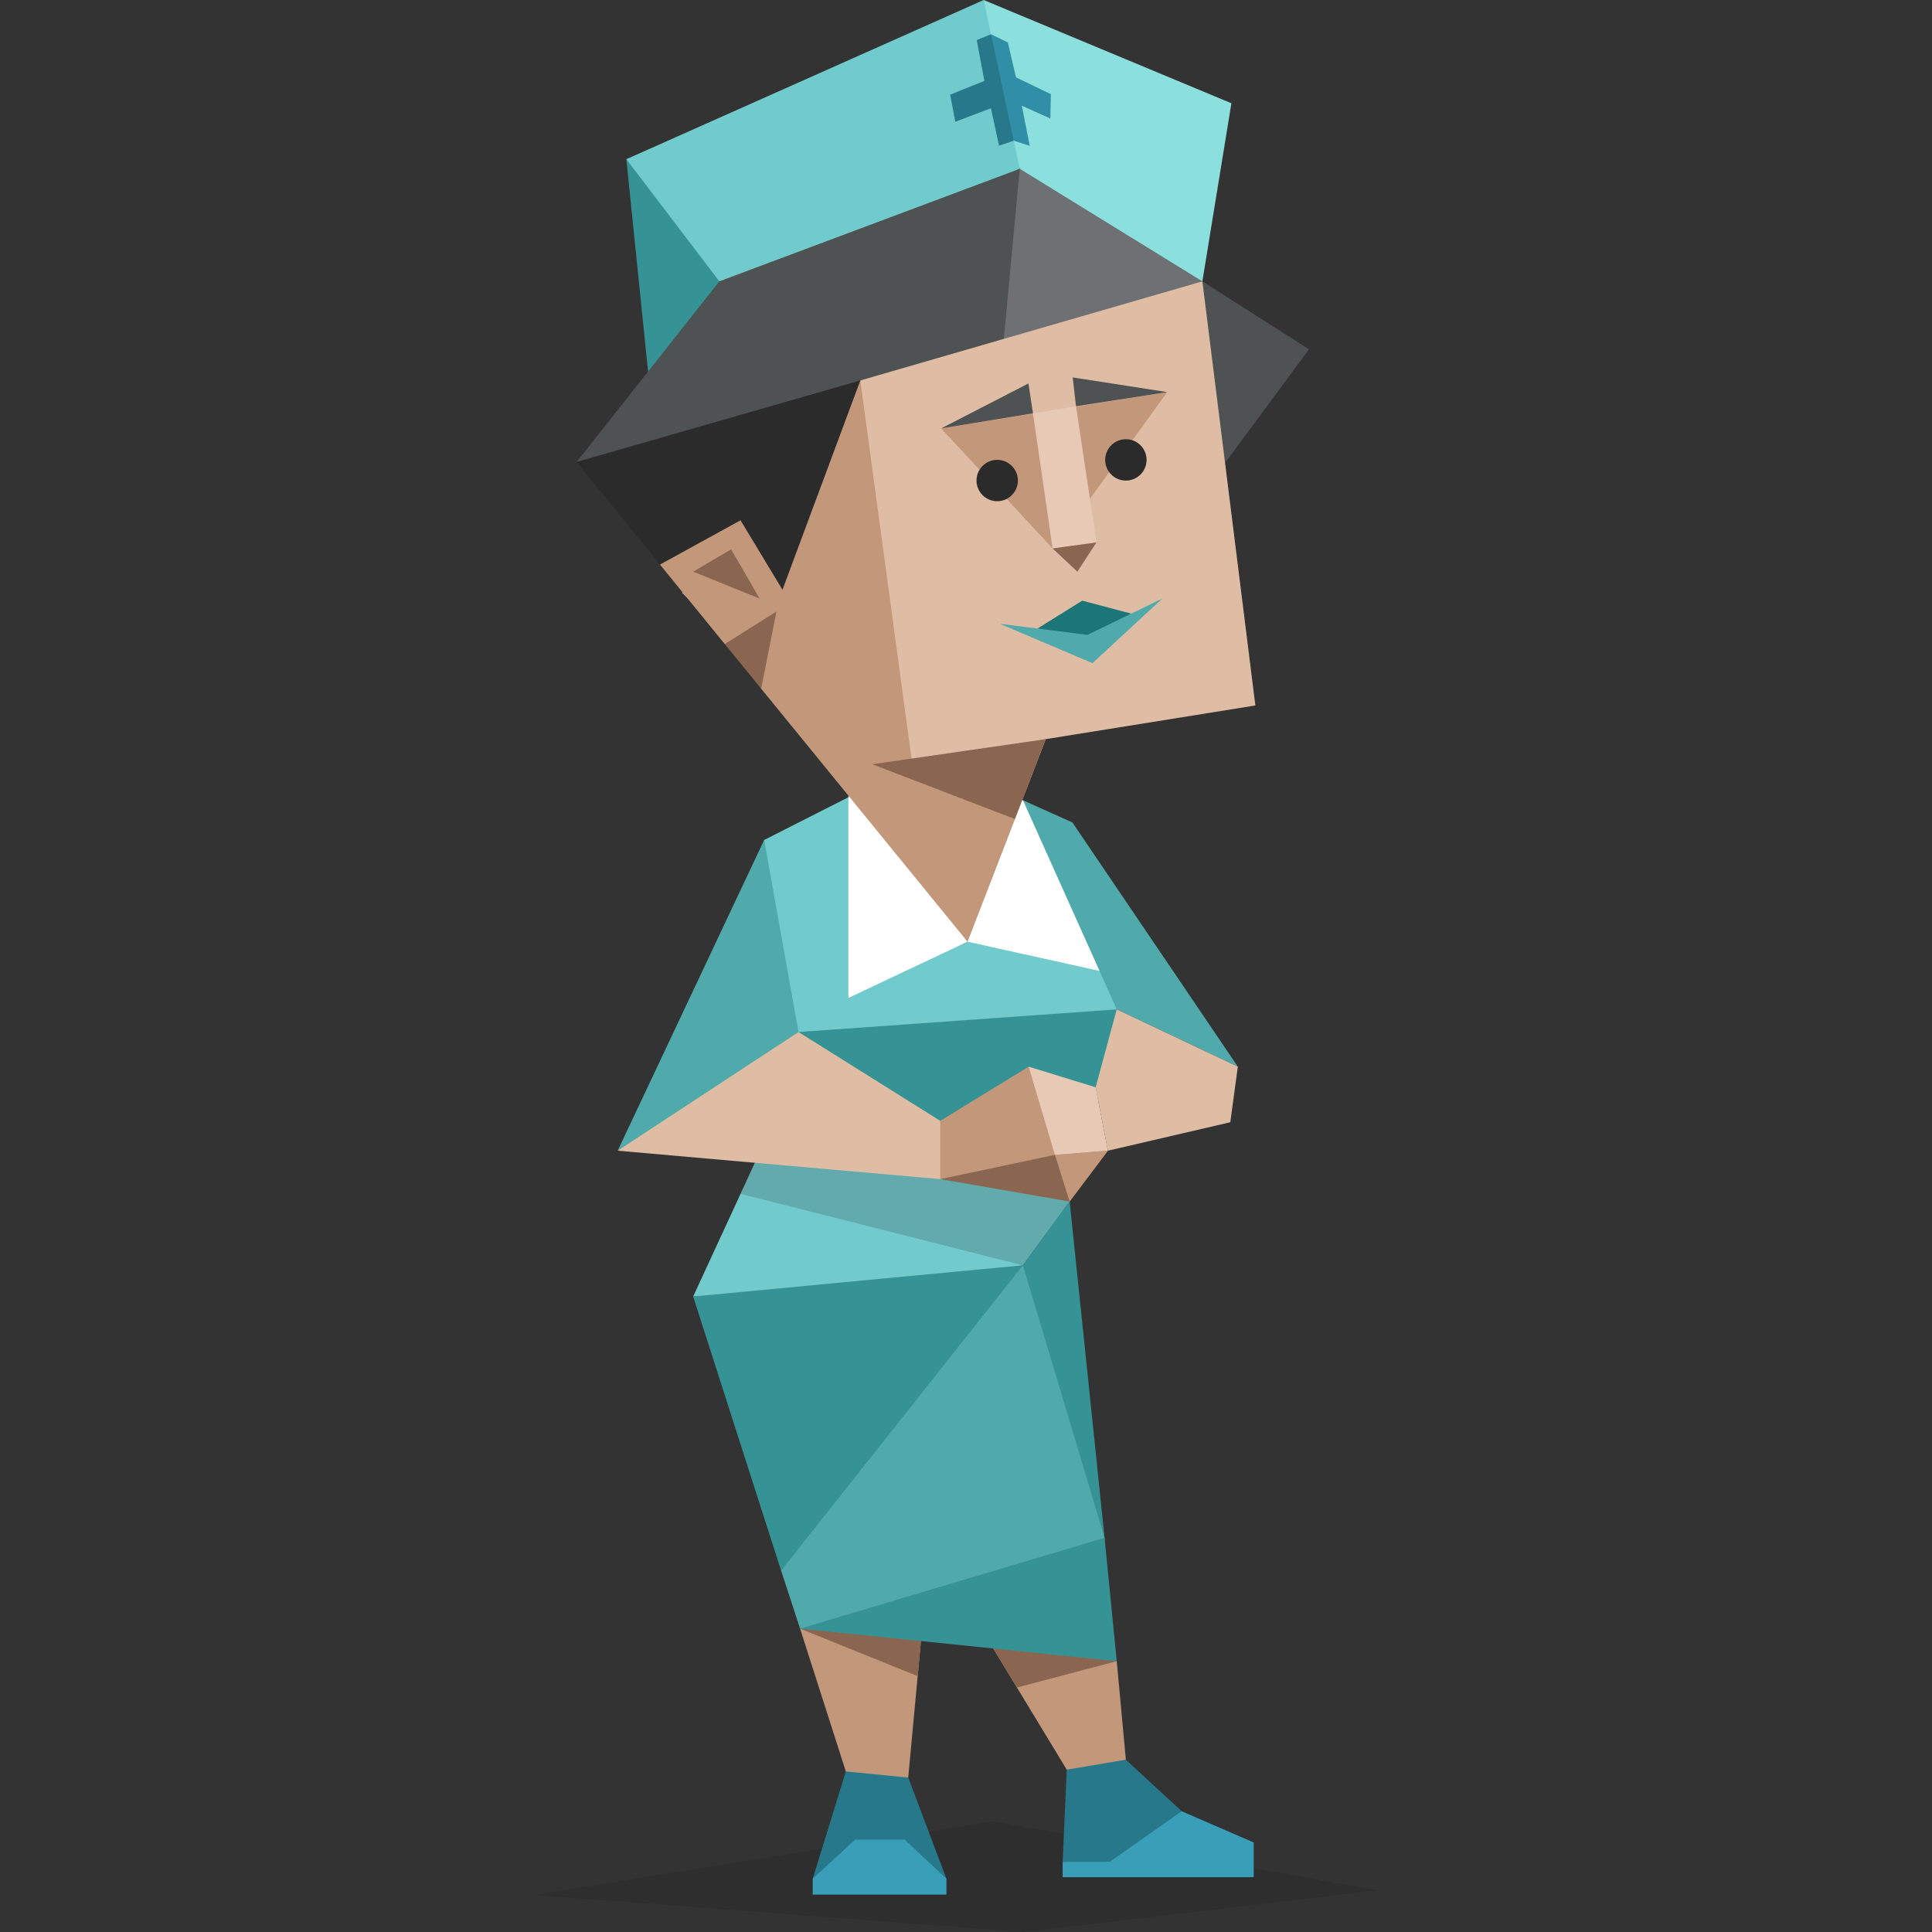 <svg xmlns="http://www.w3.org/2000/svg" viewBox="0 0 400 400" width="400" height="400" style="width:100%;height:100%;transform:translate3d(0,0,0);content-visibility:visible"><rect x="0" y="0" width="400" height="400" fill="#333333" stroke="none"/><defs><clipPath id="a"><path d="M0 0h400v400H0z"/></clipPath></defs><title>Defender (ISFJ) personality</title><g clip-path="url(#a)"><path fill="#50A9AA" d="m-22.25-27.58 10.25 4.6 34.25 50.56-25.07-11.86-19.43-12.46v-30.84z" transform="translate(234.03 193.26)" style="display:block"/><path fill="#50A9AA" d="M9.33-32.165-21 32.165 4.34 17.944 21 9.765 9.33-32.165z" transform="translate(148.88 206.075)" style="display:block"/><g style="display:block"><path fill="#71CACC" d="m211.781 165.68-11.47 29.29-16.131 6.9 16.481-12.38-21.461-26.23-20.99 10.65 7.12 39.76-9.04 27.07-12.781 27.69h32.141l36.131-6.46 9.68-13.201 9.75-39.789-19.43-43.3z"/><path fill="#369395" d="m165.33 213.669-9.04 27.071 31.07-.15 33.82 5.43 9.33-27.381.7-9.659-65.88 4.689z"/><path fill="#FFF" d="m211.781 165.68-36.131-.86v41.79l24.66-11.64 27.33 6.049-15.859-35.339z"/><path fill="#2B2B2B" d="m153.32 247.17 2.97-6.43 40.18-.15 18.242 5.971 6.748 2.209-9.68 13.2-58.46-14.8z" opacity=".2"/></g><g style="display:block"><path d="m110.56 392.33 95.09-15.271 79.55 14.321-73.181 8.62-101.459-7.67z" opacity=".1"/><path fill="#C3977A" d="m205.61 341.25 15.25 25.14 8.35 1.62 3.89-3.68-1.89-20.4-25.6-2.68zM190.67 339.759l-2.63 28.271-10.56 3.479-2.36-4.75-9.47-29.569 25.02 2.569z"/><path fill="#27788B" d="M233.1 364.33 244.661 375l-11.122 12.35-13.53-1.88.851-19.08 12.24-2.06zM188.04 368.03l7.91 20.939-13.91 2.082-13.78-2.082 6.86-22.21 12.92 1.271z"/><path fill="#8A6651" d="m231.21 343.93-20.67 5.449-4.93-8.129 12.8-1.219 12.8 3.899zM165.65 337.19l24.35 9.84.67-7.271-11.97-2.569h-13.05z"/><path fill="#369395" d="m211.781 261.97-18.71 33.761-31.351 29.449-18.211-56.75 26.554-2.513 41.718-3.947z"/><path fill="#50A9AA" d="m211.78 261.97 8.069 13.55 8.841 42.869v21.641l-63.04-2.84-3.93-12.01 50.06-63.21z"/><path fill="#369395" d="m165.65 337.19 30.819-9.191 20.964-6.252 11.258-3.358 2.519 25.54-65.56-6.739z"/><path fill="#369395" d="m211.78 261.97 14.457 48.235 2.453 8.185-7.23-69.62-9.68 13.2z"/><path fill="#399FB9" d="m244.66 375-14.9 10.47h-9.75v3.18h39.56v-7.18L244.66 375zM187.3 380.88h-10.26l-8.78 8.09v3.29h27.69v-3.29l-8.65-8.09z"/></g><path fill="#DFBCA4" d="m3.155-15.225 29.34 18.39 1.8 5.66-1.8 6.4-66.79-5.88 37.45-24.57z" transform="translate(162.175 228.895)" style="display:block"/><g style="display:block"><path fill="#4F5252" d="m248.94 58.25 22.07 14.07-17.371 23.52-4.699-18.79v-18.8z"/><path fill="#71CACC" d="m203.66 0-73.98 32.96 10.53 18.6 8.72 6.69 29.43-5.69 32.77-17.61-1-15.29L203.66 0z"/><path fill="#8BDFDC" d="m211.13 34.95 15.88 14.03 21.93 9.27 6.01-36.87L203.66 0l7.47 34.95z"/><path fill="#369395" d="m129.68 32.96 4.51 44.09 10.21-8.77 4.53-10.03-19.25-25.29z"/><path fill="#27788B" d="m205.18 7.09-2.961 1.2 1.59 8.46-7.088 2.85 1.068 5.61 7.37-2.8 1.68 7.75 3.04-1.03.25-9.47-4.949-12.57z"/><path fill="#308FA6" d="m205.18 7.09 3.489 1.71 1.681 7.22 7.22 3.47-.101 5.04-5.91-2.64 1.631 8.3-3.31-1.06-4.7-22.04z"/><path fill="#DFBCA4" d="m248.94 58.25 10.97 87.81-43.391 6.97-16.209 41.94-34.761-48.83L141.2 122.7l16.679-9.17 4.29 4.83 15.951-39.59 14.32-8.61 17.689-7.87 38.811-4.04z"/><path fill="#C3977A" d="m178.121 78.77 10.75 79.38 27.648-5.12-8.688 8.27 2.3 8.27-9.821 25.4-42.729-52.4-3.07-6.8-4.47-2.44-13.4-16.44 16.68-14.12 7.68 17.33 5.68-16.33 11.44-25zM241.67 81.18l-16.01 22.08-7.73 10.29-23.08-24.85 46.82-7.52z"/><path fill="#E8C9B6" d="m213.87 85.58 4.06 27.97 9.08-1.25-4.23-28.18-8.91 1.46z"/><path fill="#8A6651" d="m227.01 112.3-3.95 6.06-5.13-4.81 9.08-1.25zM216.52 153.03l-6.391 16.54-29.529-11.34 35.92-5.2zM160.76 126.61l-3.17 15.97-7.54-9.24 10.71-6.73zM157.26 123.92l-5.88-10.18-7.87 4.62 13.75 5.56z"/><path fill="#4F5252" d="m207.83 70.16 5.14-17.6-1.84-17.61-62.2 23.3-29.54 37.39 29.86-6.94 28.87-9.93 12.9-3.74 16.81-4.87z"/><path fill="#2B2B2B" d="M178.12 78.77 162 122.1l-8.68-14.38-16.68 9.17-17.25-21.25 58.73-16.87z"/><path fill="#6E7073" d="m211.13 34.95 37.81 23.3-41.11 11.91 3.3-35.21z"/></g><path fill="#DFBCA4" d="M-10.35-14.63-14.72 1.5l2.54 13.13 25.34-5.891 1.56-11.51-25.07-11.859z" transform="translate(241.56 223.61)" style="display:block"/><g style="display:block"><path fill="#8A6651" d="m229.38 238.24-7.92 10.529-26.79-4.649 21.85-8.651 12.86 2.771z"/><path fill="#C3977A" d="m229.38 238.24-7.92 10.529-3.05-9.67 10.97-.859zM194.67 232.059l18.3-11.22 4.96 6.93.48 11.33-23.74 5.021v-12.061z"/><path fill="#E8C9B6" d="m212.97 220.84 13.87 4.271 2.54 13.129-10.97.86-.172-.578-5.268-17.682z"/></g><g style="display:block"><path fill="#4F5252" d="m213.87 85.58-.94-6.19-18.08 9.31 19.02-3.12zM222.78 84.12l18.89-2.94-19.58-3.04.69 5.98z"/></g><g style="display:block"><path fill="#1C7678" d="m214.8 130.13 9.271-5.77 10.139 2.68-9.059 5.4-10.351-2.31z"/><path fill="#50A9AA" d="m207 129.15 19.19 8.15 14.46-13.38-15.5 7.52-18.15-2.29z"/></g><g style="display:block"><path fill="#2B2B2B" d="M210.741 99.49a4.28 4.28 0 1 1-8.561-.001 4.28 4.28 0 0 1 8.561.001zM237.38 95.209a4.28 4.28 0 0 1-4.27 4.29 4.28 4.28 0 1 1-.021-8.56h.021a4.27 4.27 0 0 1 4.27 4.27z"/></g></g></svg>